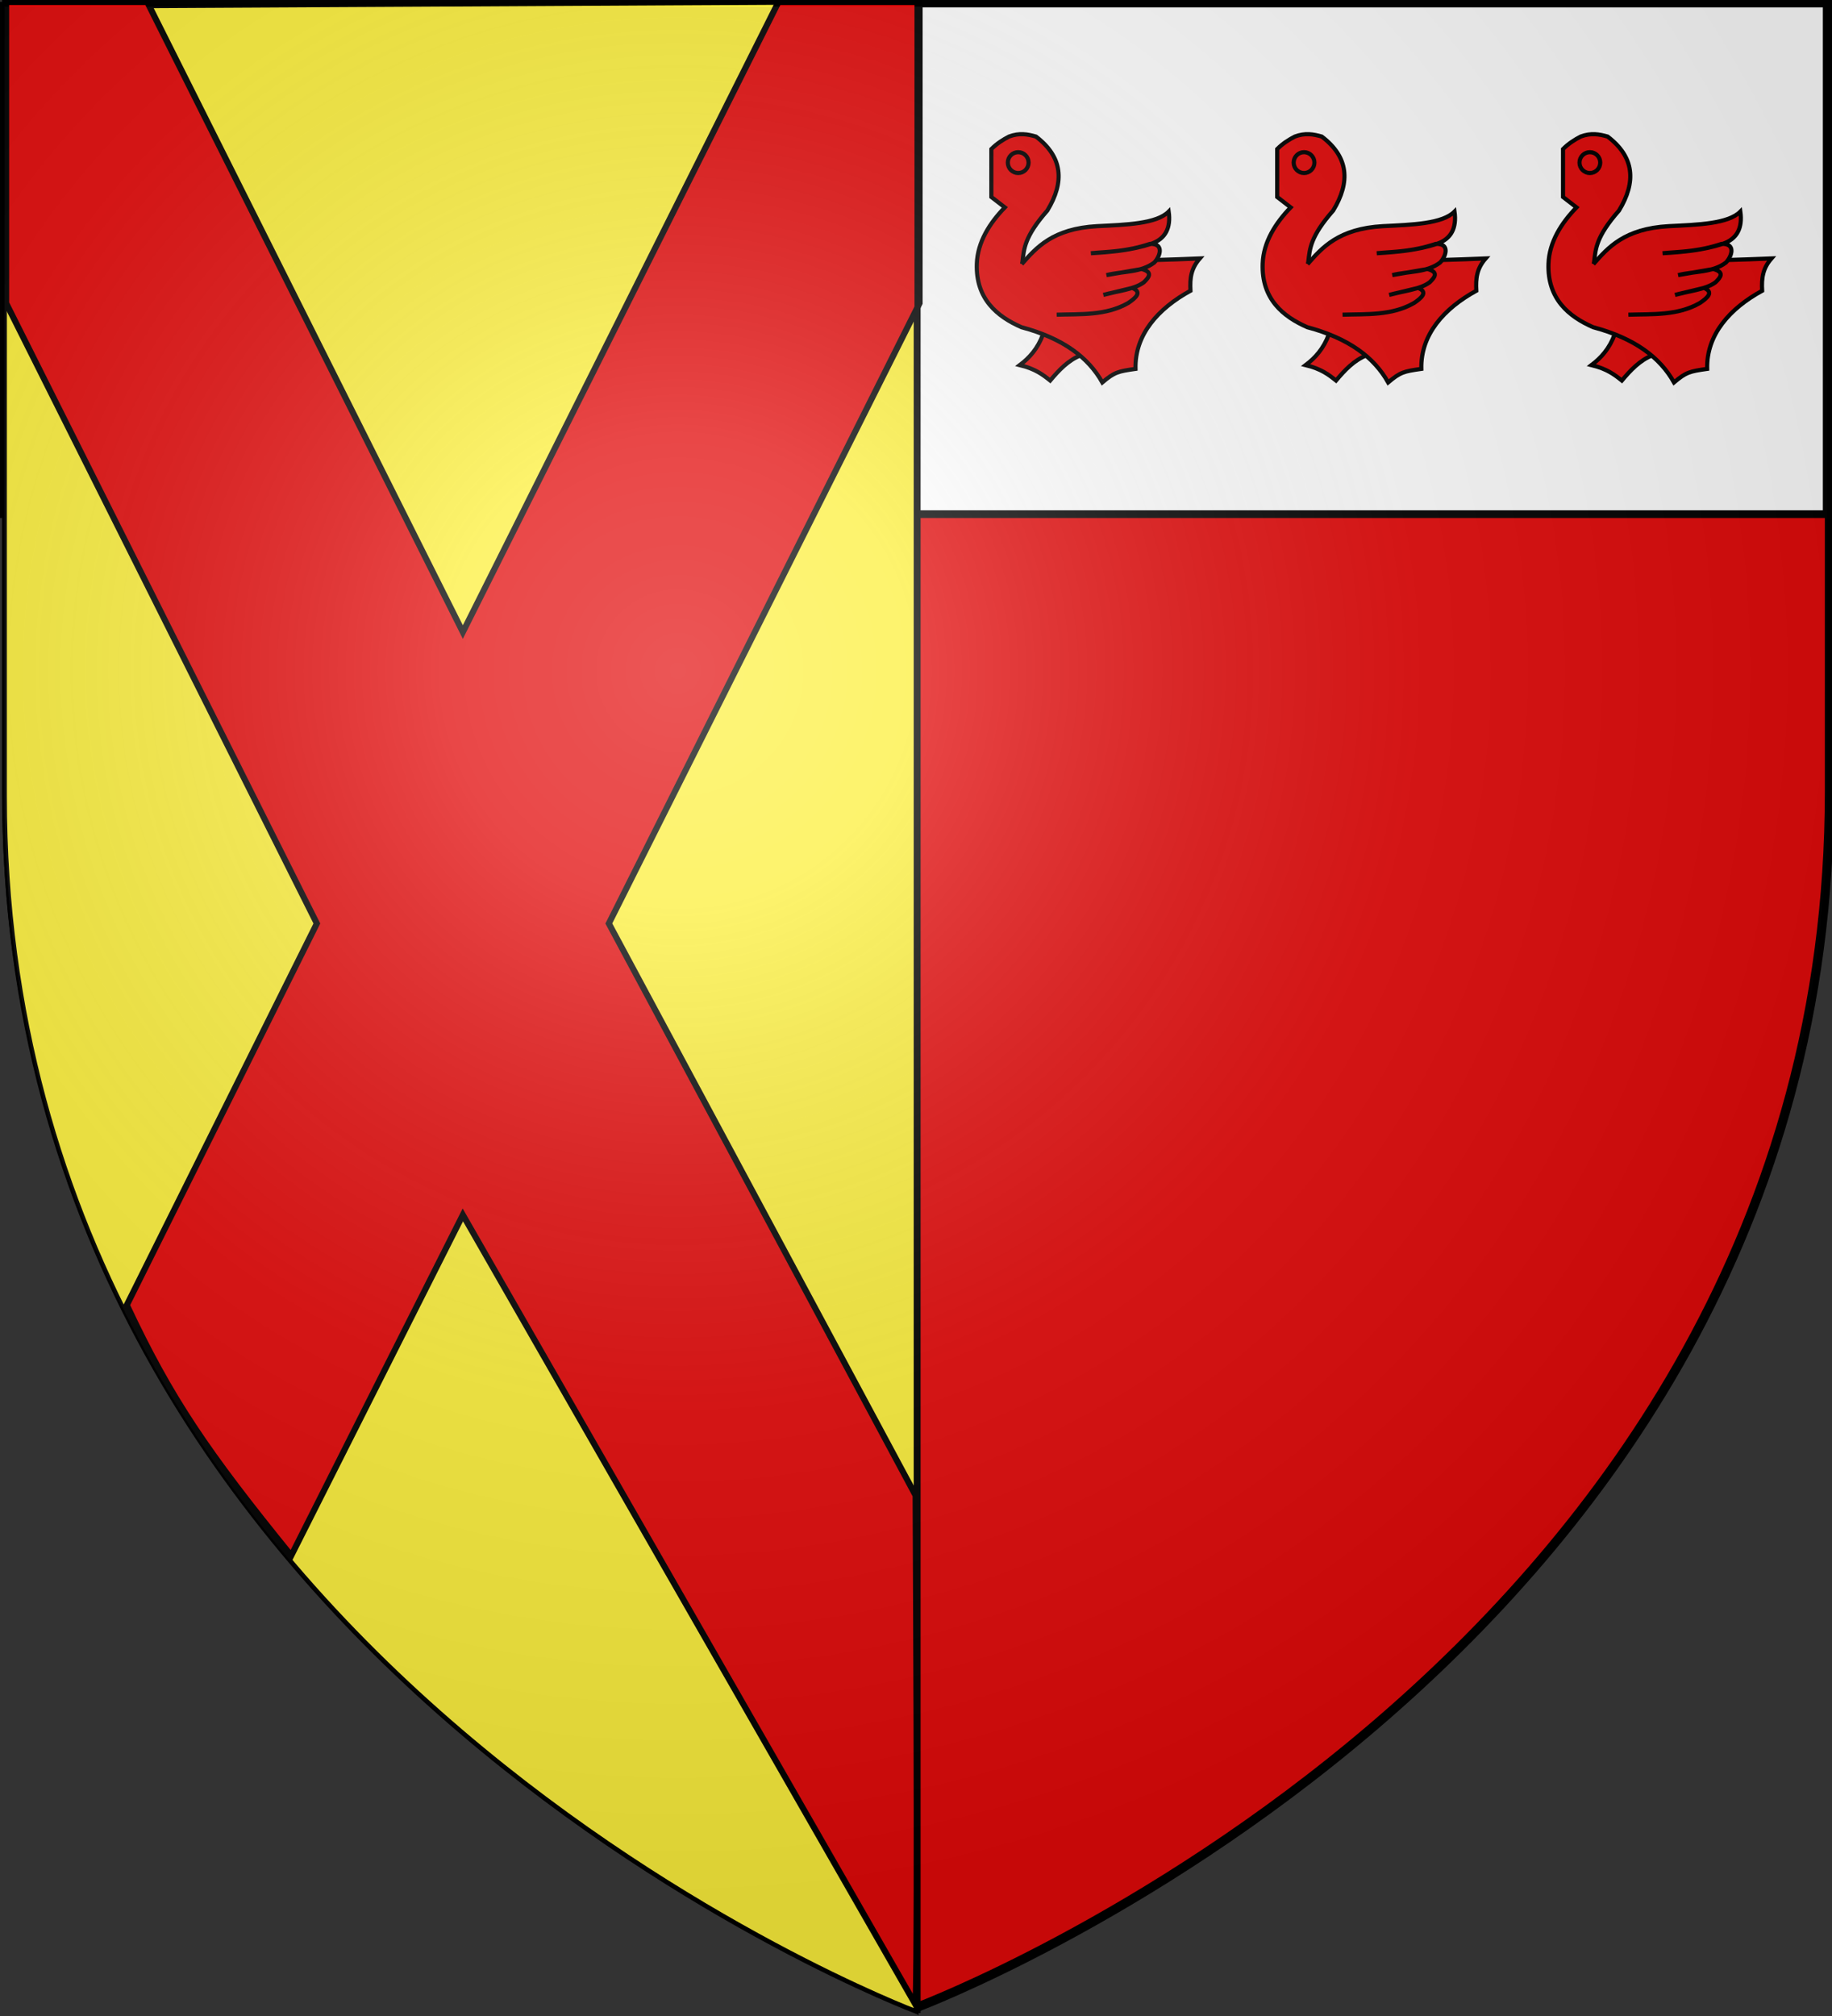 <?xml version="1.0" encoding="UTF-8" standalone="no"?>
<svg
   xmlns:dc="http://purl.org/dc/elements/1.1/"
   xmlns:cc="http://creativecommons.org/ns#"
   xmlns:rdf="http://www.w3.org/1999/02/22-rdf-syntax-ns#"
   xmlns:svg="http://www.w3.org/2000/svg"
   xmlns="http://www.w3.org/2000/svg"
   xmlns:xlink="http://www.w3.org/1999/xlink"
   xmlns:sodipodi="http://sodipodi.sourceforge.net/DTD/sodipodi-0.dtd"
   xmlns:inkscape="http://www.inkscape.org/namespaces/inkscape"
   height="660"
   width="600"
   version="1.0"
   id="svg2"
   sodipodi:version="0.32"
   inkscape:version="0.46"
   sodipodi:docname="Blason_ville_be_Knesselare.svg"
   sodipodi:docbase="C:\Program Files\Windows Media Player\Gamps"
   inkscape:export-filename="/Users/olivier/Desktop/Blason Rouge/Blason_Vide_3D.png"
   inkscape:export-xdpi="144"
   inkscape:export-ydpi="144"
   inkscape:output_extension="org.inkscape.output.svg.inkscape">
  <rect width="100%" height="100%" fill="#333333" stroke="none"/>
  <sodipodi:namedview
     inkscape:window-height="850"
     inkscape:window-width="1440"
     inkscape:pageshadow="2"
     inkscape:pageopacity="0.0"
     guidetolerance="10.0"
     gridtolerance="10.0"
     objecttolerance="10.0"
     borderopacity="1.0"
     bordercolor="#666666"
     pagecolor="#ffffff"
     id="base"
     showgrid="false"
     height="660px"
     inkscape:zoom="0.77074639"
     inkscape:cx="38.992177"
     inkscape:cy="297.19651"
     inkscape:window-x="-8"
     inkscape:window-y="-8"
     inkscape:current-layer="layer1"
     showguides="true"
     inkscape:guide-bbox="true" />
  <desc
     id="desc4">Flag of Canton of Valais (Wallis)</desc>
  <defs
     id="defs6">
    <linearGradient
       id="linearGradient8173"
       inkscape:collect="always">
      <stop
         id="stop8175"
         offset="0"
         style="stop-color:#000000;stop-opacity:1;" />
      <stop
         id="stop8177"
         offset="1"
         style="stop-color:#000000;stop-opacity:0;" />
    </linearGradient>
    <radialGradient
       inkscape:collect="always"
       xlink:href="#linearGradient8173"
       id="radialGradient9192"
       gradientUnits="userSpaceOnUse"
       gradientTransform="matrix(-0.115,-0.826,1.629,-0.226,199.173,268.13)"
       cx="154.772"
       cy="112.17"
       fx="154.772"
       fy="112.17"
       r="73.516" />
    <linearGradient
       id="linearGradient9154"
       inkscape:collect="always">
      <stop
         id="stop9156"
         offset="0"
         style="stop-color:#000000;stop-opacity:1;" />
      <stop
         id="stop9158"
         offset="1"
         style="stop-color:#000000;stop-opacity:0;" />
    </linearGradient>
    <radialGradient
       inkscape:collect="always"
       xlink:href="#linearGradient9154"
       id="radialGradient9190"
       gradientUnits="userSpaceOnUse"
       gradientTransform="matrix(1.651,0.376,-0.145,0.637,178.829,27.442)"
       cx="49.017"
       cy="70.816"
       fx="49.017"
       fy="70.816"
       r="60.547" />
    <inkscape:perspective
       sodipodi:type="inkscape:persp3d"
       inkscape:vp_x="0 : 330 : 1"
       inkscape:vp_y="0 : 1000 : 0"
       inkscape:vp_z="600 : 330 : 1"
       inkscape:persp3d-origin="300 : 220 : 1"
       id="perspective3246" />
    <linearGradient
       id="linearGradient2893">
      <stop
         style="stop-color:white;stop-opacity:0.314;"
         offset="0"
         id="stop2895" />
      <stop
         id="stop2897"
         offset="0.19"
         style="stop-color:white;stop-opacity:0.251;" />
      <stop
         style="stop-color:#6b6b6b;stop-opacity:0.125;"
         offset="0.6"
         id="stop2901" />
      <stop
         style="stop-color:black;stop-opacity:0.125;"
         offset="1"
         id="stop2899" />
    </linearGradient>
    <radialGradient
       inkscape:collect="always"
       xlink:href="#linearGradient2893"
       id="radialGradient3163"
       gradientUnits="userSpaceOnUse"
       gradientTransform="matrix(1.353,0,0,1.349,439.559,-44.547)"
       cx="221.445"
       cy="226.331"
       fx="221.445"
       fy="226.331"
       r="300" />
    <radialGradient
       inkscape:collect="always"
       xlink:href="#linearGradient2893"
       id="radialGradient5835"
       gradientUnits="userSpaceOnUse"
       gradientTransform="matrix(1.353,0,0,1.349,1183.762,-109.682)"
       cx="221.445"
       cy="226.331"
       fx="221.445"
       fy="226.331"
       r="300" />
    <radialGradient
       inkscape:collect="always"
       xlink:href="#linearGradient2893"
       id="radialGradient3249"
       gradientUnits="userSpaceOnUse"
       gradientTransform="matrix(1.353,0,0,1.349,-77.629,-85.747)"
       cx="221.445"
       cy="226.331"
       fx="221.445"
       fy="226.331"
       r="300" />
  </defs>
  <g
     inkscape:groupmode="layer"
     id="layer3"
     inkscape:label="Fond écu"
     style="display:inline" />
  <g
     inkscape:groupmode="layer"
     id="layer4"
     inkscape:label="Meubles" />
  <g
     inkscape:groupmode="layer"
     id="layer2"
     inkscape:label="Reflet final" />
  <g
     inkscape:groupmode="layer"
     id="layer1"
     inkscape:label="Contour final">
    <g
       id="g3768"
       transform="translate(-640.323,27.939)" />
    <g
       id="g3770"
       transform="translate(-640.323,27.939)" />
    <path
       d="M 300.007,656.697 C 300.007,656.697 1.507,544.376 1.507,258.925 C 1.507,-26.527 1.507,0.373 1.507,0.373 L 598.507,0.373 L 598.507,258.925 C 598.507,544.376 300.007,656.697 300.007,656.697 z"
       style="fill:#e20909;fill-opacity:1;fill-rule:evenodd;stroke:none;stroke-width:1px;stroke-linecap:butt;stroke-linejoin:miter;stroke-opacity:1"
       id="path6919" />
    <g
       transform="matrix(0.917,0,0,1,-1415.469,49.128)"
       id="g8000" />
    <g
       transform="matrix(0.917,0,0,1,-2547.203,-121.605)"
       id="g8002" />
    <g
       transform="matrix(0.917,0,0,1,-3319.546,480.734)"
       id="g8004" />
    <g
       transform="matrix(0.917,0,0,1,-2699.425,423.636)"
       style="display:inline"
       id="g8006" />
    <g
       transform="matrix(0,-1.268,-1.239,0,-1018.986,573.138)"
       style="fill:#fcd40f;fill-opacity:1;stroke:#000000;stroke-width:1.145;stroke-miterlimit:4;stroke-dasharray:none;stroke-opacity:1"
       id="g8008" />
    <g
       transform="matrix(0,-1.268,-1.239,0,-589.965,202.138)"
       style="fill:#fcd40f;fill-opacity:1;stroke:#000000;stroke-width:1.145;stroke-miterlimit:4;stroke-dasharray:none;stroke-opacity:1"
       id="g8010" />
    <g
       transform="matrix(0.917,0,0,1,-2427.173,-390.314)"
       id="g8012" />
    <g
       transform="matrix(0.917,0,0,1,-3558.907,-561.047)"
       id="g8014" />
    <g
       transform="matrix(0.917,0,0,1,-4331.25,41.292)"
       id="g8016" />
    <g
       transform="matrix(0.917,0,0,1,-3711.129,-15.806)"
       style="display:inline"
       id="g8018" />
    <g
       transform="matrix(0.917,0,0,1,-446.28,-417.274)"
       id="g8020" />
    <g
       transform="matrix(0.917,0,0,1,-1578.014,-588.007)"
       id="g8022" />
    <g
       transform="matrix(0.917,0,0,1,-2350.357,14.332)"
       id="g8024" />
    <g
       transform="matrix(0.917,0,0,1,-1730.236,-42.766)"
       style="display:inline"
       id="g8026" />
    <g
       transform="translate(-1670.32,-5.181)"
       id="g8028" />
    <g
       id="g9413"
       transform="matrix(-1,0,0,1,600.007,-1.803)" />
    <path
       d="M 300.653,657.028 C 300.653,657.028 2.153,544.708 2.153,259.256 C 2.153,-26.195 2.153,0.705 2.153,0.705 L 599.153,0.705 L 599.153,259.256 C 599.153,544.708 300.653,657.028 300.653,657.028 z"
       style="fill:none;fill-opacity:1;fill-rule:evenodd;stroke:#000000;stroke-width:3;stroke-linecap:butt;stroke-linejoin:miter;stroke-miterlimit:4;stroke-dasharray:none;stroke-opacity:1"
       id="path9415" />
    <g
       id="layer94"
       style="fill:#ffffff;display:inline"
       transform="matrix(1,0,0,0.845,0,-0.105)">
      <g
         id="layer22"
         style="fill:#ffffff;display:inline">
        <path
           d="M 1.5,0.823 C 1.5,0.823 1.5,16.542 1.5,199.32 L 598.497,199.32 L 598.497,1.5 L 1.5,1.5 L 1.5,0.823"
           id="chef"
           style="fill:#ffffff;fill-opacity:1;stroke:#010101;stroke-width:3" />
      </g>
    </g>
    <path
       id="path2855"
       style="fill:#fcef3c;fill-opacity:1;fill-rule:evenodd;stroke:#000000;stroke-width:1.5;stroke-linecap:butt;stroke-linejoin:miter;stroke-miterlimit:4;stroke-dasharray:none;stroke-opacity:1;display:inline"
       d="M 300,658.5 C 300,383.106 300,330.702 300,0.589 L 1.5,2.176 L 1.5,260.728 C 1.5,546.18 300,658.5 300,658.5 z"
       sodipodi:nodetypes="ccccc" />
    <path
       id="path11627"
       d="M 301.174,0.647 L 301.174,99.241 L 199.398,302.336 L 299.885,489.605 C 299.885,496.698 300.717,627.746 299.885,656.337 L 151.587,397.743 L 95.388,509.266 C 67.713,475.189 55.839,457.803 41.525,427.254 L 103.776,302.336 L 2,99.241 L 2,0.647 L 48.213,0.647 L 151.587,206.929 L 254.96,0.647 L 301.174,0.647 z"
       style="fill:#e20909;fill-opacity:1;fill-rule:evenodd;stroke:#000000;stroke-width:2;stroke-linecap:butt;stroke-linejoin:miter;stroke-miterlimit:4;stroke-dasharray:none;stroke-opacity:1;display:inline"
       sodipodi:nodetypes="ccccccccccccccc" />
    <g
       id="g4570"
       transform="matrix(0.503,0,0,1,-366.233,119.245)"
       style="fill:#e20909;fill-opacity:1">
      <g
         id="g2766"
         transform="translate(-1823.513,-390.354)"
         style="fill:#e20909;fill-opacity:1" />
      <g
         id="g15463"
         transform="translate(-3058.132,-561.087)"
         style="fill:#e20909;fill-opacity:1" />
      <g
         id="g39523"
         transform="translate(-3900.688,41.252)"
         style="fill:#e20909;fill-opacity:1" />
      <g
         id="g39620"
         style="display:inline;fill:#e20909;fill-opacity:1"
         transform="translate(-3224.192,-15.846)" />
      <g
         id="g4262"
         style="display:inline;fill:#e20909;fill-opacity:1"
         transform="translate(-1764.018,-441.169)" />
      <g
         id="g6599"
         transform="translate(1629.219,-408.78)"
         style="fill:#e20909;fill-opacity:1" />
    </g>
    <path
       style="fill:none;fill-rule:evenodd;stroke:#000000;stroke-width:2.003;stroke-linecap:butt;stroke-linejoin:miter;stroke-miterlimit:4;stroke-dasharray:none;stroke-opacity:1"
       d="M 300.504,1.003 L 300.504,658.997"
       id="path7632" />
    <g
       transform="matrix(0.491,0,0,0.493,412.313,-27.95)"
       id="g3075"
       style="fill:#e20909;fill-opacity:1;stroke:#000000;stroke-width:2.751;stroke-miterlimit:4;stroke-dasharray:none;stroke-opacity:1;display:inline">
      <path
         d="M -143.977,278.607 C -147.544,288.266 -153.145,294.367 -159.506,299.137 C -149.13,301.654 -144.122,305.513 -139.239,309.403 C -133.405,302.525 -127.306,295.98 -118.708,292.557 L -118.445,278.87 L -143.977,278.607 z"
         id="path3077"
         style="fill:#e20909;fill-opacity:1;fill-rule:evenodd;stroke:#000000;stroke-width:2.751;stroke-linecap:butt;stroke-linejoin:miter;stroke-miterlimit:4;stroke-dasharray:none;stroke-opacity:1" />
      <path
         d="M -178.483,155.681 C -174.563,151.799 -170.643,149.436 -166.723,147.379 C -159.864,144.79 -154.209,145.812 -148.736,147.379 C -130.859,160.875 -129.497,177.468 -141.126,196.497 C -156.489,213.939 -156.683,221.901 -157.729,230.395 C -120.393,230.402 -82.238,230.136 -39.432,228.319 C -45.276,234.968 -46.123,241.346 -45.659,249.765 C -67.158,261.499 -82.897,278.88 -82.324,301.65 C -93.971,303.321 -96.292,303.774 -104.461,310.643 C -113.768,294.081 -130.68,281.322 -158.421,273.978 C -174.568,266.921 -189.01,255.202 -188.168,231.778 C -187.654,217.466 -179.676,204.894 -169.49,194.421 L -178.483,187.504 L -178.483,155.681 z"
         id="path3079"
         style="fill:#e20909;fill-opacity:1;fill-rule:evenodd;stroke:#000000;stroke-width:2.751;stroke-linecap:butt;stroke-linejoin:miter;stroke-miterlimit:4;stroke-dasharray:none;stroke-opacity:1" />
      <path
         d="M -155.654,164.674 C -155.651,168.497 -158.749,171.598 -162.572,171.598 C -166.395,171.598 -169.493,168.497 -169.49,164.674 C -169.493,160.851 -166.395,157.751 -162.572,157.751 C -158.749,157.751 -155.651,160.851 -155.654,164.674 z"
         transform="translate(2,0)"
         id="path3081"
         style="fill:#e20909;fill-opacity:1;fill-rule:nonzero;stroke:#000000;stroke-width:2.751;stroke-linecap:butt;stroke-linejoin:miter;marker:none;stroke-miterlimit:4;stroke-dasharray:none;stroke-dashoffset:0;stroke-opacity:1;visibility:visible;display:inline;overflow:visible" />
      <path
         d="M -158.235,232.123 C -148.562,221.179 -137.594,208.506 -107.92,206.874 C -88.319,205.924 -68.194,205.299 -60.186,197.189 C -58.689,207.893 -62.217,215.298 -71.947,218.634 C -85.103,222.894 -98.569,224.058 -112.071,224.86 C -99.888,223.678 -89.399,224.068 -72.639,218.634 C -62.89,218.357 -65.951,227.098 -69.871,231.087 C -78.931,237.878 -91.05,236.716 -101.694,239.388 L -78.173,235.335 C -70.513,237.451 -73.388,240.905 -76.823,244.197 C -83.477,249.04 -94.528,249.953 -103.769,252.532 L -84.531,247.889 C -77.636,250.594 -82.109,254.512 -87.2,257.901 C -102.035,266.424 -119.191,265.149 -134.9,265.676"
         id="path3083"
         style="fill:#e20909;fill-opacity:1;fill-rule:evenodd;stroke:#000000;stroke-width:2.751;stroke-linecap:butt;stroke-linejoin:miter;stroke-miterlimit:4;stroke-dasharray:none;stroke-opacity:1" />
    </g>
    <use
       x="0"
       y="0"
       xlink:href="#g3075"
       id="use31659"
       transform="translate(93.614,-1.860866e-7)"
       width="600"
       height="660" />
    <use
       x="0"
       y="0"
       xlink:href="#use31659"
       id="use31661"
       transform="translate(93.614,0)"
       width="600"
       height="660" />
    <path
       inkscape:export-ydpi="144"
       inkscape:export-xdpi="144"
       id="path2875"
       style="fill:url(#radialGradient3249);fill-opacity:1;fill-rule:evenodd;stroke:none;stroke-width:1px;stroke-linecap:butt;stroke-linejoin:miter;stroke-opacity:1"
       d="M 300,658.5 C 300,658.5 598.5,546.18 598.5,260.728 C 598.5,-24.723 598.5,2.176 598.5,2.176 L 1.5,2.176 L 1.5,260.728 C 1.5,546.18 300,658.5 300,658.5 z"
       sodipodi:nodetypes="cccccc" />
  </g>
</svg>
